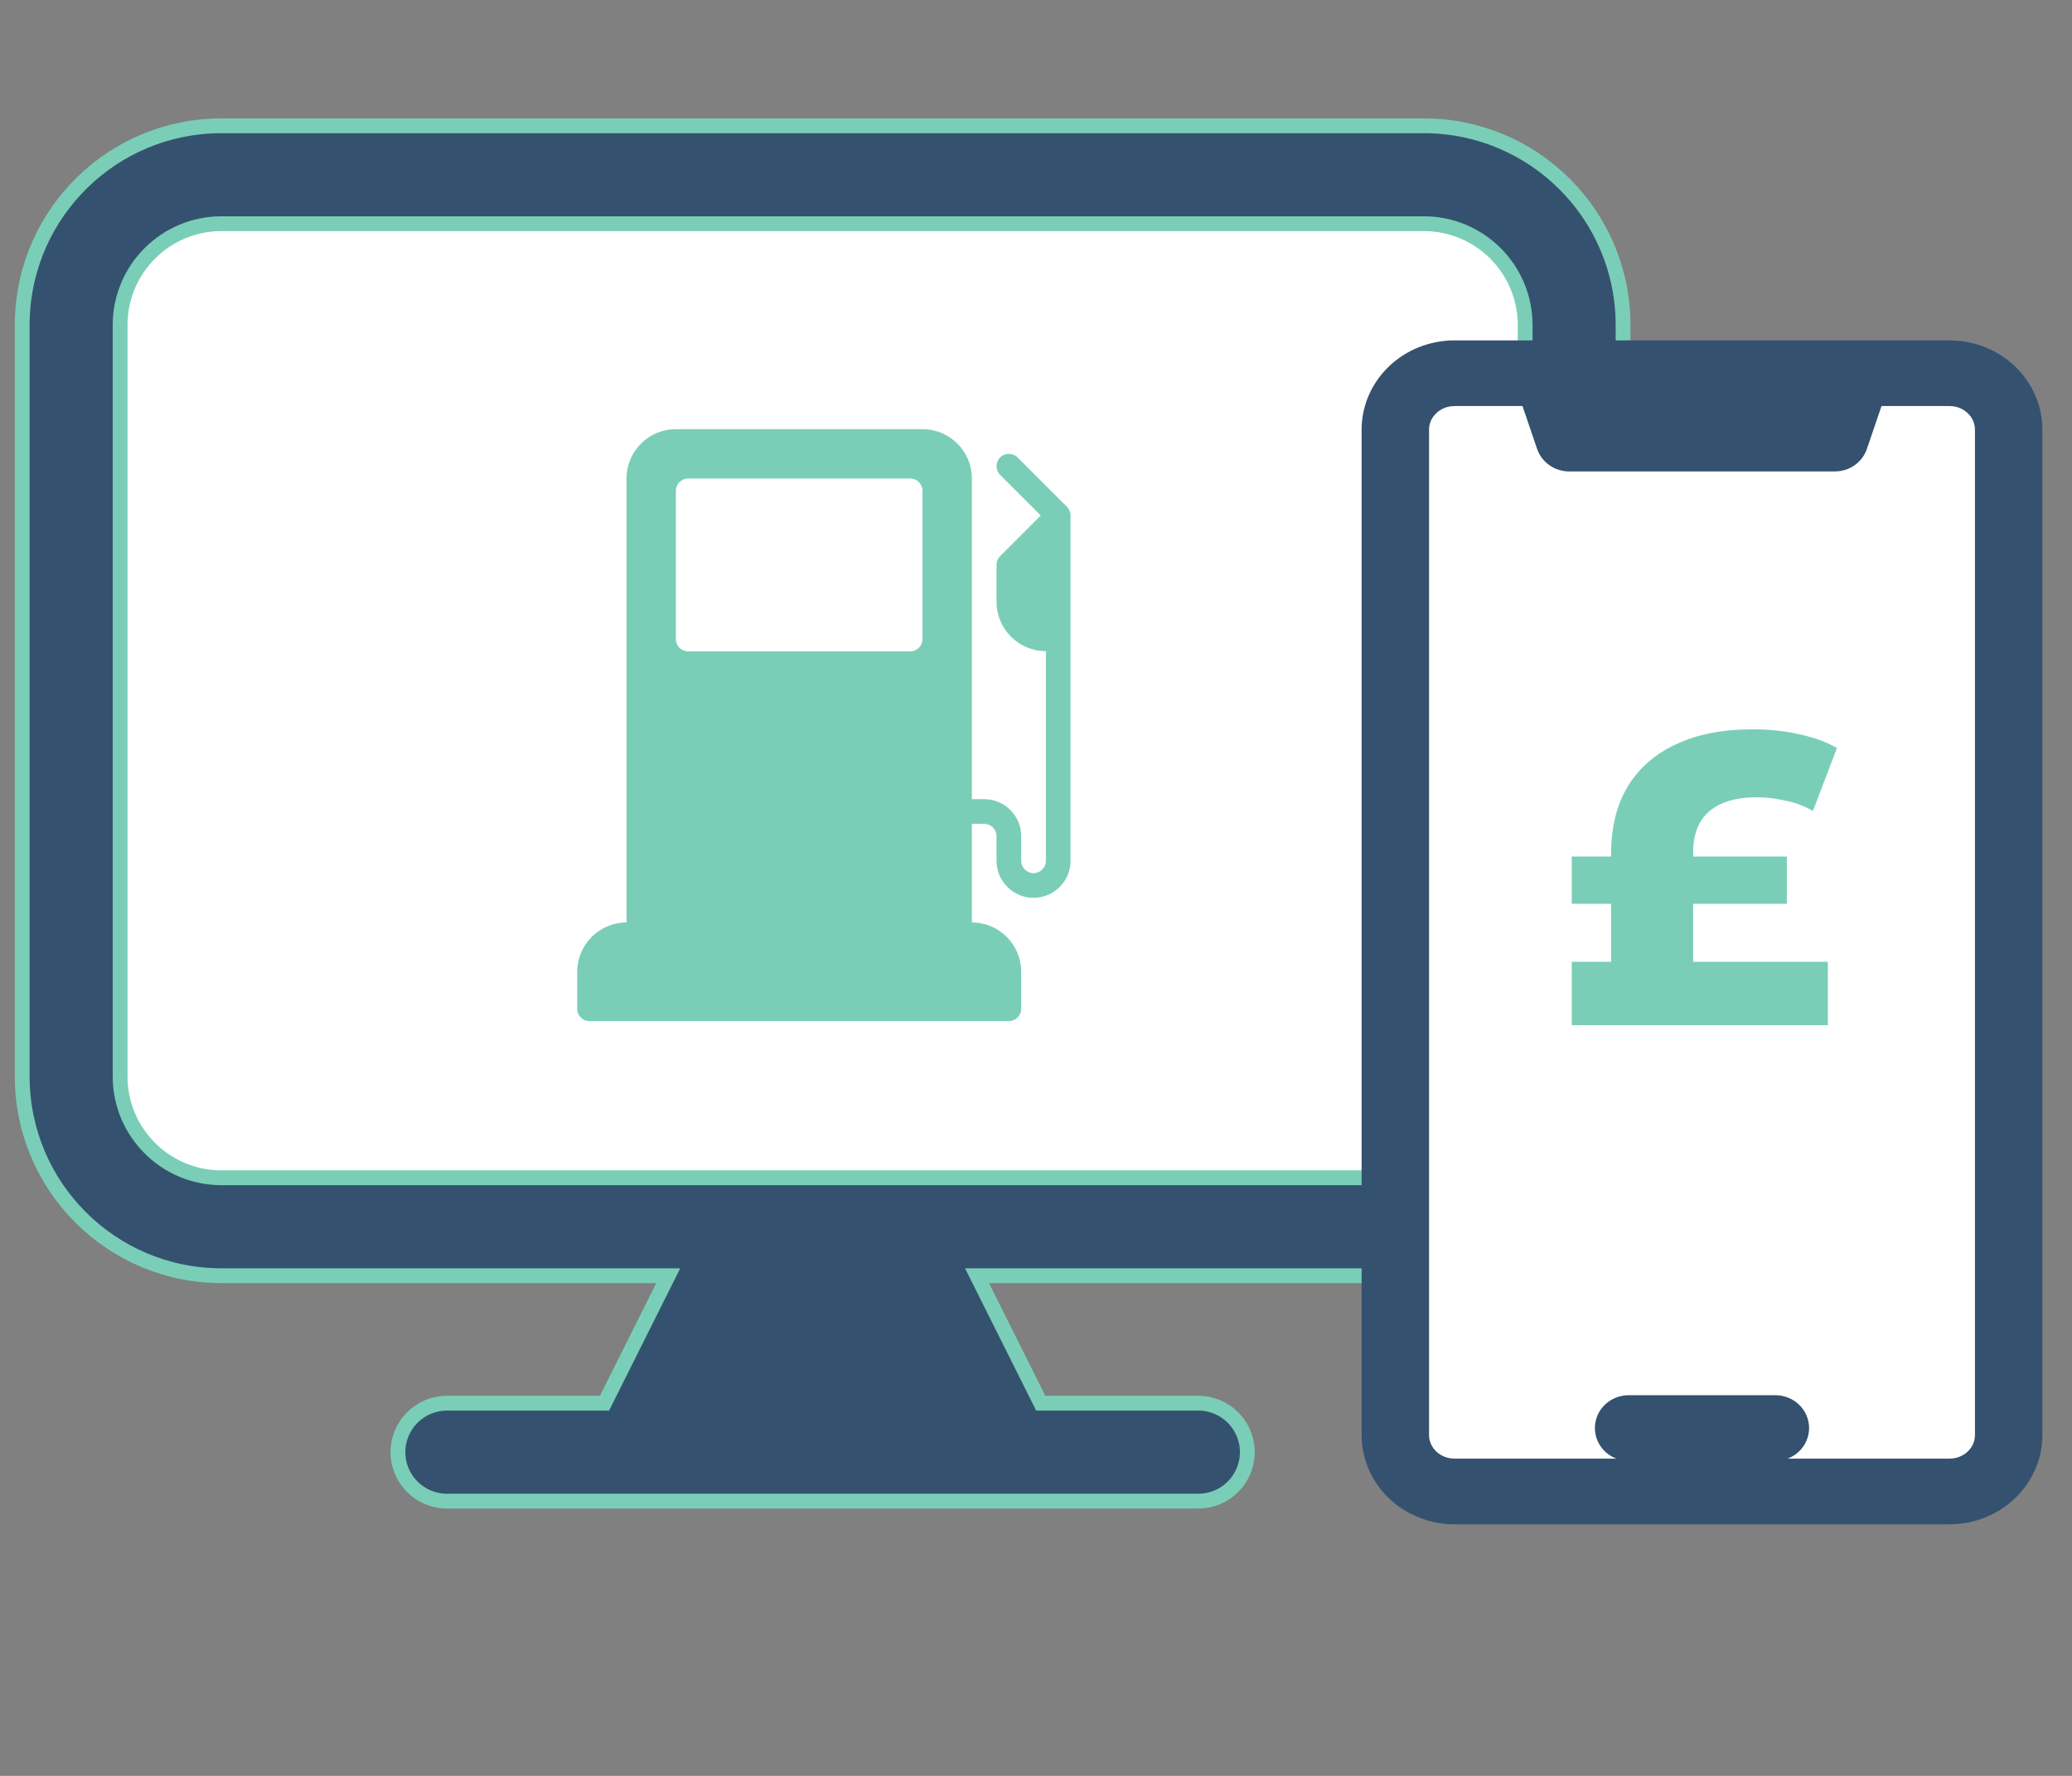 <svg width="140" height="120" viewBox="0 0 140 120" fill="none" xmlns="http://www.w3.org/2000/svg">
<rect x="0" y="0" width="140" height="120" fill="#808080" stroke="none"/>
<path d="M95.876 13.801H14.801C10.383 13.801 6.801 17.383 6.801 21.801V74.993C6.801 79.411 10.383 82.993 14.801 82.993H95.876C100.294 82.993 103.876 79.411 103.876 74.993V21.801C103.876 17.383 100.294 13.801 95.876 13.801Z" fill="white"/>
<path d="M72.089 34.244L68.756 30.911C68.43 30.585 67.903 30.585 67.577 30.911C67.252 31.236 67.252 31.764 67.577 32.089L70.322 34.833L67.577 37.577C67.421 37.734 67.333 37.945 67.333 38.167V40.667C67.333 42.505 68.828 44 70.667 44V58.167C70.667 58.626 70.293 59 69.833 59C69.374 59 69 58.626 69 58.167V56.5C69 55.121 67.879 54 66.5 54H65.667V32.333C65.667 30.495 64.172 29 62.333 29H45.667C43.828 29 42.333 30.495 42.333 32.333V62.333C40.495 62.333 39 63.828 39 65.667V68.167C39 68.627 39.373 69 39.833 69H68.167C68.627 69 69 68.627 69 68.167V65.667C69 63.828 67.505 62.333 65.667 62.333V55.667H66.5C66.96 55.667 67.333 56.04 67.333 56.5V58.167C67.333 59.545 68.455 60.667 69.833 60.667C71.212 60.667 72.333 59.545 72.333 58.167V34.833C72.333 34.612 72.245 34.4 72.089 34.244ZM62.333 43.182C62.333 43.643 61.961 44.015 61.5 44.015H46.5C46.039 44.015 45.667 43.643 45.667 43.182V33.167C45.667 32.706 46.039 32.333 46.5 32.333H61.5C61.961 32.333 62.333 32.706 62.333 33.167V43.182Z" fill="#7ACEB7"/>
<path d="M14.963 8.5H96.203C103.639 8.5 109.666 14.527 109.666 21.963V72.738C109.666 80.174 103.639 86.201 96.203 86.201H66.013L66.375 86.925L70.183 94.541L70.321 94.817H80.971C82.798 94.817 84.278 96.299 84.278 98.126C84.278 99.953 82.797 101.434 80.971 101.434H30.195C28.369 101.433 26.888 99.953 26.888 98.126C26.888 96.299 28.369 94.818 30.195 94.817H40.845L40.983 94.541L44.791 86.925L45.153 86.201H14.963C7.528 86.201 1.5 80.174 1.5 72.738V21.963L1.505 21.615C1.689 14.341 7.644 8.5 14.963 8.5ZM14.963 15.116C11.182 15.116 8.116 18.182 8.116 21.963V72.738C8.116 76.52 11.182 79.585 14.963 79.585H96.203C99.985 79.585 103.05 76.52 103.05 72.738V21.963C103.05 18.182 99.985 15.116 96.203 15.116H14.963Z" fill="#34526F" stroke="#7ACEB7"/>
<path d="M128.108 24.244H100.66C96.242 24.244 92.66 27.825 92.66 32.244V94.046C92.66 98.465 96.242 102.046 100.66 102.046H128.108C132.527 102.046 136.108 98.465 136.108 94.046V32.244C136.108 27.825 132.527 24.244 128.108 24.244Z" fill="white"/>
<path d="M98.054 26.948C97.541 26.997 97.062 27.213 96.699 27.559C96.286 27.953 96.058 28.482 96.058 29.028V96.972L96.068 97.176C96.118 97.648 96.338 98.097 96.699 98.441C97.113 98.836 97.68 99.062 98.275 99.062H131.725L131.946 99.052C132.459 99.003 132.938 98.787 133.301 98.441C133.714 98.048 133.942 97.519 133.942 96.973V29.027C133.942 28.481 133.714 27.952 133.301 27.559C132.938 27.213 132.459 26.997 131.946 26.948L131.725 26.938H126.771L125.668 30.174C125.549 30.523 125.319 30.823 125.015 31.033C124.711 31.243 124.348 31.355 123.978 31.355H106.022C105.652 31.355 105.289 31.243 104.985 31.033C104.682 30.823 104.451 30.523 104.332 30.174L103.228 26.938H98.276L98.054 26.948ZM119.957 94.777C120.421 94.777 120.872 94.952 121.207 95.272C121.543 95.592 121.736 96.032 121.736 96.496C121.736 96.96 121.543 97.4 121.207 97.72C120.872 98.039 120.421 98.215 119.957 98.215H110.043C109.579 98.215 109.128 98.039 108.793 97.72C108.457 97.4 108.264 96.96 108.264 96.496C108.264 96.032 108.457 95.592 108.793 95.272C109.128 94.952 109.579 94.777 110.043 94.777H119.957ZM137.5 96.974C137.498 98.447 136.883 99.854 135.798 100.888C134.714 101.921 133.249 102.498 131.726 102.5H98.275C96.752 102.499 95.287 101.921 94.202 100.888C93.117 99.854 92.502 98.447 92.5 96.974V29.026L92.508 28.751C92.581 27.379 93.185 26.082 94.202 25.112C95.286 24.079 96.751 23.502 98.274 23.5H131.726L132.01 23.507C133.43 23.575 134.781 24.144 135.798 25.112C136.883 26.146 137.498 27.553 137.5 29.026V96.974Z" fill="#34526F" stroke="#34526F"/>
<path d="M108.859 68.769V57.709C108.859 55.917 109.232 54.396 109.979 53.145C110.744 51.894 111.836 50.942 113.255 50.289C114.674 49.617 116.391 49.281 118.407 49.281C119.564 49.281 120.619 49.393 121.571 49.617C122.542 49.822 123.391 50.13 124.119 50.541L122.495 54.797C121.916 54.461 121.291 54.228 120.619 54.097C119.966 53.948 119.322 53.873 118.687 53.873C117.324 53.873 116.27 54.181 115.523 54.797C114.776 55.413 114.403 56.346 114.403 57.597V68.769H108.859ZM106.199 69.273V64.989H123.503V69.273H106.199ZM106.199 61.069V57.877H120.731V61.069H106.199Z" fill="#7ACEB7"/>
</svg>
